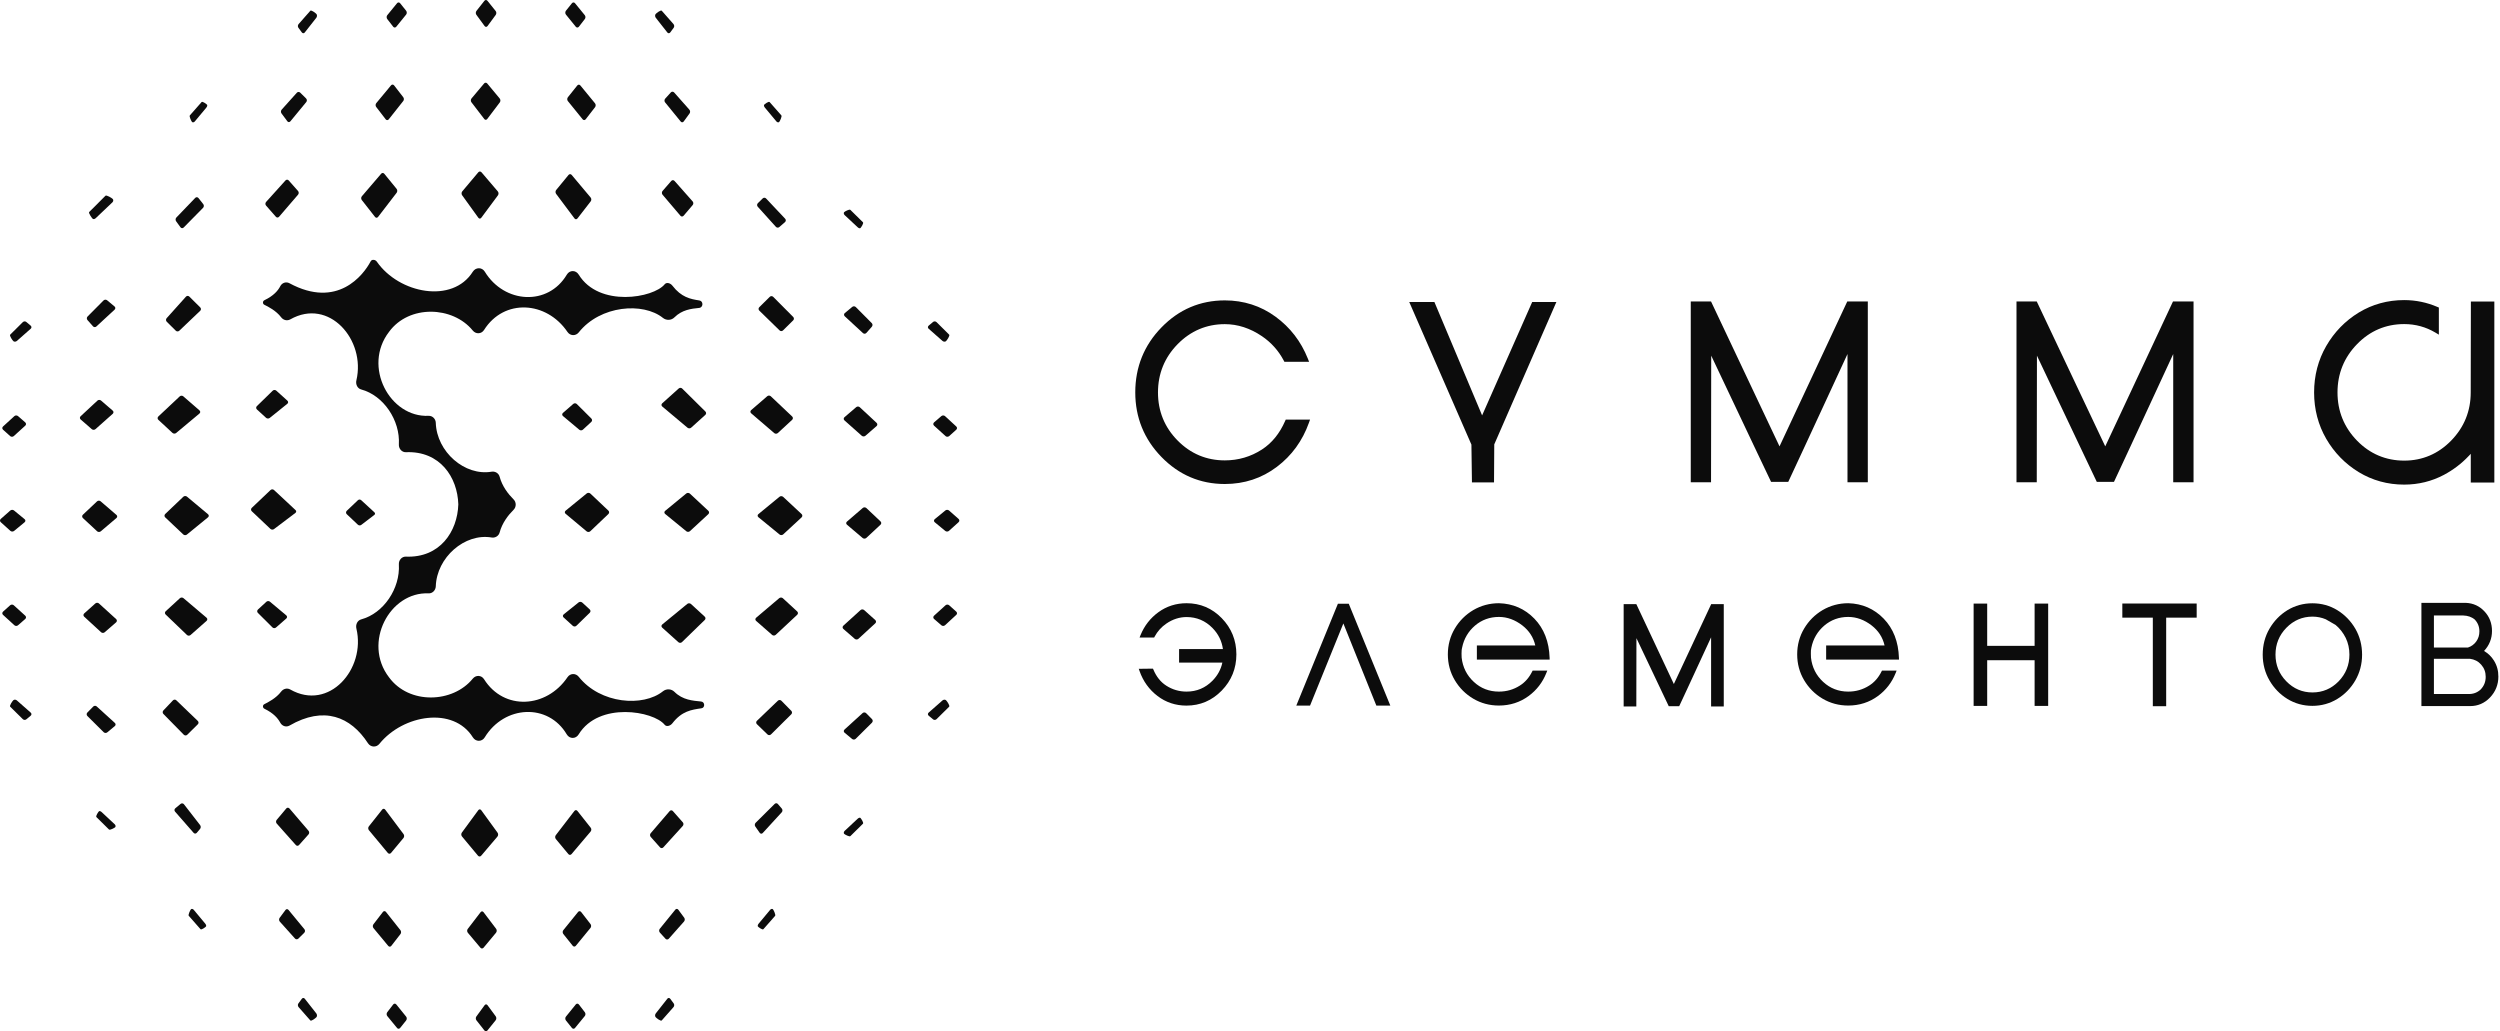 <?xml version="1.0" encoding="UTF-8"?> <svg xmlns="http://www.w3.org/2000/svg" width="223" height="92" viewBox="0 0 223 92" fill="none"><path d="M195.943 53.834H189.312V55.094H192.032V62.994H193.223V55.094H195.943V53.834Z" fill="#0C0C0C"></path><path d="M181.487 53.84V57.61H177.257V53.84H176.047V62.967H177.257V58.892H181.487V62.967H182.697V53.84H181.487Z" fill="#0C0C0C"></path><path d="M152.63 53.888V53.909L149.308 61.015L145.96 53.888H144.83V63.015H145.96L145.97 56.923C147.808 60.806 148.852 62.994 148.852 62.994H149.784C149.784 62.994 150.842 60.731 152.63 56.848V63.015H153.76V53.888H152.63Z" fill="#0C0C0C"></path><path d="M119.342 53.851L115.629 62.941H116.855L119.828 55.61L122.771 62.941H124.017L120.309 53.851H119.342Z" fill="#0C0C0C"></path><path d="M209.568 58.393C209.568 59.315 209.244 60.114 208.606 60.774C207.963 61.433 207.178 61.766 206.271 61.766C205.369 61.766 204.584 61.433 203.941 60.774C203.298 60.119 202.974 59.315 202.974 58.393C202.974 57.465 203.298 56.66 203.941 56.001C204.584 55.341 205.369 55.003 206.271 55.003C206.686 55.003 207.087 55.084 207.456 55.239L208.333 55.743C208.712 56.06 209.016 56.451 209.239 56.902C209.457 57.352 209.568 57.856 209.568 58.393ZM208.49 54.429C207.821 54.017 207.071 53.813 206.266 53.813C205.456 53.813 204.706 54.022 204.037 54.429C203.374 54.837 202.837 55.395 202.437 56.081C202.037 56.768 201.834 57.545 201.834 58.393C201.834 59.229 202.037 60.001 202.437 60.693C202.837 61.385 203.374 61.937 204.037 62.345C204.701 62.752 205.45 62.962 206.266 62.962C207.076 62.962 207.821 62.752 208.49 62.345C209.158 61.937 209.695 61.385 210.095 60.693C210.495 60.001 210.698 59.229 210.698 58.393C210.698 57.551 210.495 56.773 210.095 56.081C209.695 55.395 209.153 54.837 208.49 54.429Z" fill="#0C0C0C"></path><path d="M217.105 61.905V58.763H220.316C220.726 58.816 221.06 58.988 221.324 59.288C221.592 59.594 221.724 59.948 221.724 60.372C221.724 60.822 221.572 61.197 221.263 61.514C220.959 61.787 220.6 61.922 220.159 61.905H217.105ZM220.878 57.224C220.686 57.486 220.443 57.663 220.139 57.76H217.105V54.902H219.728C220.128 54.912 220.473 55.036 220.741 55.255C221.025 55.556 221.162 55.904 221.162 56.317C221.162 56.661 221.071 56.956 220.878 57.224ZM222.463 58.929C222.241 58.57 221.942 58.28 221.577 58.066C222.048 57.562 222.286 56.961 222.286 56.285C222.286 55.604 222.063 55.014 221.618 54.542C221.172 54.06 220.615 53.802 219.951 53.775H215.99V62.983H220.341C221.025 62.983 221.623 62.726 222.109 62.216C222.6 61.702 222.854 61.074 222.854 60.355C222.859 59.835 222.727 59.353 222.463 58.929Z" fill="#0C0C0C"></path><path d="M162.892 58.838H169.39L169.385 58.677C169.34 57.24 168.879 56.065 168.028 55.186C167.177 54.306 166.113 53.84 164.862 53.807C164.037 53.807 163.267 54.017 162.578 54.419C161.889 54.826 161.332 55.384 160.927 56.071C160.516 56.762 160.309 57.535 160.309 58.371C160.309 59.208 160.516 59.98 160.927 60.672C161.337 61.364 161.889 61.916 162.578 62.324C163.267 62.731 164.037 62.935 164.862 62.935C165.855 62.935 166.751 62.645 167.516 62.082C168.23 61.557 168.762 60.865 169.092 60.034L169.178 59.819H167.871L167.83 59.9C167.562 60.441 167.192 60.865 166.731 61.154C166.169 61.514 165.541 61.691 164.862 61.691C163.996 61.691 163.246 61.401 162.623 60.822C162 60.248 161.636 59.519 161.539 58.661C161.534 58.521 161.529 58.403 161.529 58.307C161.524 58.21 161.529 58.119 161.534 58.023C161.545 57.931 161.555 57.851 161.575 57.771C161.732 56.982 162.122 56.323 162.72 55.808C163.322 55.293 164.042 55.03 164.862 55.03C165.597 55.03 166.301 55.288 166.954 55.792C167.552 56.258 167.942 56.859 168.104 57.578H162.892V58.838Z" fill="#0C0C0C"></path><path d="M131.732 58.838H138.23L138.225 58.677C138.18 57.24 137.719 56.065 136.868 55.186C136.017 54.306 134.953 53.84 133.702 53.807C132.876 53.807 132.106 54.017 131.418 54.419C130.729 54.826 130.172 55.384 129.766 56.071C129.356 56.762 129.148 57.535 129.148 58.371C129.148 59.208 129.356 59.98 129.766 60.672C130.177 61.364 130.729 61.916 131.418 62.324C132.106 62.731 132.876 62.935 133.702 62.935C134.695 62.935 135.591 62.645 136.356 62.082C137.07 61.557 137.602 60.865 137.931 60.034L138.018 59.819H136.711L136.67 59.9C136.402 60.441 136.032 60.865 135.571 61.154C135.009 61.514 134.381 61.691 133.702 61.691C132.836 61.691 132.081 61.401 131.463 60.822C130.84 60.248 130.476 59.519 130.379 58.661C130.374 58.521 130.369 58.403 130.369 58.307C130.364 58.216 130.369 58.119 130.379 58.023C130.384 57.931 130.4 57.851 130.42 57.771C130.577 56.982 130.967 56.323 131.565 55.808C132.167 55.293 132.887 55.03 133.707 55.03C134.442 55.03 135.146 55.288 135.799 55.792C136.397 56.258 136.787 56.859 136.949 57.578H131.737V58.838H131.732Z" fill="#0C0C0C"></path><path d="M105.843 53.807C104.906 53.807 104.06 54.076 103.326 54.612C102.611 55.132 102.075 55.819 101.735 56.655L101.649 56.87H102.951L102.991 56.789C103.245 56.317 103.594 55.926 104.035 55.626C104.607 55.234 105.215 55.041 105.843 55.041C106.739 55.041 107.52 55.368 108.158 56.022C108.679 56.553 108.988 57.186 109.085 57.899H105.174V59.106H109.034C108.907 59.712 108.609 60.254 108.158 60.715C107.52 61.364 106.745 61.691 105.843 61.691C105.19 61.691 104.577 61.514 104.03 61.16C103.533 60.843 103.148 60.361 102.885 59.733L102.844 59.642L101.578 59.658L101.649 59.862C101.968 60.768 102.505 61.514 103.25 62.082C103.994 62.651 104.865 62.94 105.833 62.94C107.054 62.94 108.112 62.49 108.978 61.6C109.844 60.709 110.285 59.626 110.285 58.371C110.285 57.116 109.844 56.028 108.978 55.138C108.122 54.258 107.064 53.807 105.843 53.807Z" fill="#0C0C0C"></path><path d="M222.495 43.044V26.897H220.403L220.388 35.006C220.388 36.673 219.8 38.116 218.645 39.301C217.49 40.486 216.077 41.087 214.456 41.087C212.815 41.087 211.397 40.486 210.242 39.301C209.092 38.116 208.505 36.673 208.505 35.006C208.505 33.338 209.087 31.895 210.242 30.705C211.397 29.514 212.81 28.908 214.456 28.908C215.459 28.908 216.396 29.166 217.242 29.67L217.546 29.852V27.433L217.419 27.38C216.487 26.978 215.49 26.768 214.451 26.768C212.977 26.768 211.615 27.144 210.404 27.878C209.199 28.613 208.221 29.616 207.502 30.86C206.783 32.104 206.418 33.499 206.418 35.006C206.418 36.513 206.783 37.902 207.502 39.146C208.221 40.385 209.199 41.382 210.404 42.117C211.615 42.851 212.972 43.227 214.451 43.227C215.723 43.227 216.918 42.932 217.997 42.358C218.822 41.918 219.567 41.355 220.205 40.679L220.393 40.481V43.044H222.495Z" fill="#0C0C0C"></path><path d="M136.671 26.94L132.204 37.054L127.949 26.94H125.705L131.251 39.66L131.297 43.028H133.267L133.288 39.639L138.829 26.94H136.671Z" fill="#0C0C0C"></path><path d="M116.755 37.714L116.856 37.43H114.688L114.633 37.553C114.146 38.669 113.452 39.521 112.566 40.095C111.573 40.739 110.459 41.066 109.253 41.066C107.617 41.066 106.199 40.471 105.039 39.291C103.879 38.116 103.292 36.674 103.292 35.006C103.292 33.338 103.879 31.89 105.039 30.705C106.199 29.52 107.622 28.914 109.253 28.914C110.398 28.914 111.507 29.273 112.561 29.986C113.392 30.549 114.05 31.284 114.511 32.164L114.567 32.271H116.77L116.654 31.976C116.046 30.453 115.078 29.198 113.777 28.249C112.46 27.283 110.935 26.795 109.253 26.795C107.06 26.795 105.161 27.605 103.611 29.198C102.056 30.791 101.266 32.743 101.266 35.001C101.266 37.237 102.056 39.178 103.611 40.771C105.166 42.364 107.06 43.173 109.253 43.173C110.996 43.173 112.556 42.658 113.893 41.645C115.225 40.642 116.182 39.318 116.755 37.714Z" fill="#0C0C0C"></path><path d="M166.609 43.017V26.892H164.776L158.733 39.816L152.625 26.892H150.816V43.017H152.625L152.64 31.724L152.848 32.163C155.876 38.572 157.725 42.444 157.979 42.98H159.513C159.772 42.433 161.63 38.438 164.588 32.029L164.796 31.579V43.017H166.609Z" fill="#0C0C0C"></path><path d="M195.664 43.017V26.892H193.831L187.788 39.816L181.679 26.892H179.871V43.017H181.679L181.695 31.724L181.902 32.163C184.931 38.572 186.78 42.444 187.033 42.98H188.568C188.826 42.433 190.685 38.438 193.643 32.029L193.851 31.579V43.017H195.664Z" fill="#0C0C0C"></path><path d="M52.654 47.388C52.568 47.469 52.422 47.474 52.33 47.399L50.451 45.828C50.36 45.753 50.36 45.629 50.451 45.554L52.335 44.015C52.427 43.94 52.574 43.945 52.66 44.026L54.27 45.549C54.356 45.629 54.356 45.763 54.27 45.849L52.654 47.388Z" fill="#0C0C0C"></path><path d="M59.073 36.261C58.982 36.186 58.982 36.057 59.068 35.977L60.542 34.652C60.633 34.571 60.775 34.577 60.856 34.663L62.922 36.706C63.008 36.792 63.004 36.926 62.917 37.006L61.651 38.148C61.565 38.229 61.418 38.229 61.327 38.154L59.073 36.261Z" fill="#0C0C0C"></path><path d="M62.862 55.004C62.948 55.084 62.953 55.218 62.867 55.298L60.831 57.277C60.744 57.363 60.603 57.363 60.511 57.283L59.068 55.985C58.977 55.904 58.982 55.776 59.073 55.701L61.307 53.867C61.398 53.791 61.545 53.797 61.636 53.877L62.862 55.004Z" fill="#0C0C0C"></path><path d="M63.185 45.565C63.271 45.645 63.271 45.779 63.185 45.86L61.544 47.377C61.458 47.458 61.311 47.463 61.219 47.388L59.33 45.843C59.239 45.768 59.239 45.645 59.33 45.57L61.214 44.02C61.306 43.945 61.452 43.95 61.538 44.031L63.185 45.565Z" fill="#0C0C0C"></path><path d="M24.325 34.85C24.411 34.764 24.553 34.764 24.644 34.845L25.637 35.74C25.723 35.821 25.723 35.944 25.627 36.019L24.061 37.279C23.97 37.355 23.823 37.349 23.732 37.269L22.917 36.523C22.831 36.443 22.826 36.309 22.912 36.228L24.325 34.85Z" fill="#0C0C0C"></path><path d="M25.536 54.891C25.627 54.966 25.627 55.094 25.541 55.169L24.619 55.974C24.528 56.054 24.386 56.049 24.3 55.963L23.003 54.671C22.917 54.585 22.922 54.451 23.009 54.37L23.758 53.679C23.844 53.598 23.991 53.593 24.082 53.673L25.536 54.891Z" fill="#0C0C0C"></path><path d="M51.414 55.819C51.328 55.904 51.186 55.904 51.095 55.824L50.274 55.078C50.188 54.998 50.188 54.875 50.284 54.8L51.606 53.738C51.698 53.663 51.844 53.668 51.936 53.748L52.604 54.36C52.69 54.44 52.695 54.574 52.609 54.655L51.414 55.819Z" fill="#0C0C0C"></path><path d="M50.218 37.113C50.126 37.038 50.126 36.91 50.212 36.834L51.134 36.03C51.225 35.95 51.367 35.955 51.453 36.041L52.75 37.333C52.836 37.419 52.831 37.553 52.745 37.633L51.995 38.325C51.909 38.406 51.762 38.411 51.671 38.331L50.218 37.113Z" fill="#0C0C0C"></path><path d="M41.222 17.416C41.151 17.319 41.156 17.164 41.232 17.072L42.666 15.367C42.742 15.276 42.868 15.276 42.949 15.367L44.408 17.078C44.484 17.169 44.489 17.325 44.418 17.421L42.929 19.427C42.858 19.523 42.742 19.523 42.671 19.427L41.222 17.416Z" fill="#0C0C0C"></path><path d="M16.352 44.31C16.438 44.229 16.585 44.224 16.676 44.299L18.556 45.87C18.647 45.946 18.647 46.069 18.556 46.144L16.671 47.683C16.58 47.758 16.433 47.753 16.347 47.672L14.736 46.149C14.65 46.069 14.65 45.935 14.736 45.849L16.352 44.31Z" fill="#0C0C0C"></path><path d="M24.134 43.709C24.22 43.629 24.362 43.629 24.448 43.715L26.357 45.495C26.448 45.57 26.443 45.688 26.342 45.758L24.448 47.19C24.357 47.265 24.215 47.26 24.124 47.179L22.457 45.602C22.371 45.522 22.371 45.388 22.457 45.302L24.134 43.709Z" fill="#0C0C0C"></path><path d="M31.928 44.616C32.014 44.535 32.151 44.541 32.232 44.627L33.392 45.694C33.483 45.774 33.472 45.887 33.371 45.946L32.242 46.809C32.151 46.89 32.009 46.884 31.923 46.804L30.93 45.865C30.844 45.785 30.844 45.651 30.93 45.565L31.928 44.616Z" fill="#0C0C0C"></path><path d="M71.503 45.854C71.589 45.935 71.589 46.069 71.503 46.149L69.862 47.667C69.776 47.748 69.629 47.753 69.538 47.678L67.648 46.133C67.557 46.058 67.557 45.935 67.648 45.86L69.533 44.31C69.624 44.235 69.771 44.24 69.857 44.321L71.503 45.854Z" fill="#0C0C0C"></path><path d="M44.383 74.277C44.454 74.374 44.449 74.529 44.373 74.621L42.919 76.331C42.843 76.422 42.716 76.422 42.64 76.331L41.207 74.61C41.131 74.519 41.126 74.363 41.197 74.267L42.666 72.266C42.736 72.17 42.853 72.17 42.924 72.266L44.383 74.277Z" fill="#0C0C0C"></path><path d="M18.424 55.1C18.515 55.175 18.515 55.304 18.424 55.384L16.995 56.645C16.904 56.725 16.762 56.72 16.676 56.639L14.777 54.816C14.691 54.736 14.691 54.601 14.782 54.521L16.043 53.363C16.129 53.282 16.276 53.277 16.367 53.357L18.424 55.1Z" fill="#0C0C0C"></path><path d="M36 74.406C36.071 74.503 36.066 74.658 35.99 74.749L34.876 76.085C34.8 76.176 34.673 76.176 34.597 76.085L32.905 74.052C32.829 73.961 32.824 73.805 32.9 73.714L34.09 72.213C34.166 72.116 34.288 72.122 34.359 72.218L36 74.406Z" fill="#0C0C0C"></path><path d="M67.445 55.384C67.354 55.304 67.359 55.181 67.45 55.1L69.506 53.357C69.597 53.282 69.744 53.282 69.831 53.362L71.112 54.542C71.198 54.623 71.198 54.757 71.112 54.837L69.192 56.629C69.106 56.709 68.959 56.714 68.873 56.634L67.445 55.384Z" fill="#0C0C0C"></path><path d="M17.795 36.609C17.887 36.69 17.881 36.813 17.79 36.888L15.709 38.626C15.617 38.701 15.47 38.695 15.384 38.615L14.123 37.446C14.037 37.365 14.037 37.231 14.123 37.151L16.028 35.36C16.114 35.279 16.261 35.274 16.352 35.354L17.795 36.609Z" fill="#0C0C0C"></path><path d="M35.378 16.847C35.454 16.939 35.454 17.094 35.383 17.191L33.722 19.352C33.646 19.448 33.529 19.448 33.453 19.352L32.273 17.845C32.197 17.748 32.202 17.598 32.278 17.507L34.001 15.496C34.081 15.405 34.203 15.405 34.279 15.501L35.378 16.847Z" fill="#0C0C0C"></path><path d="M51.51 19.486C51.434 19.582 51.317 19.582 51.246 19.486L49.605 17.292C49.534 17.196 49.534 17.04 49.61 16.949L50.715 15.603C50.791 15.512 50.917 15.512 50.993 15.603L52.685 17.619C52.761 17.71 52.766 17.866 52.69 17.962L51.51 19.486Z" fill="#0C0C0C"></path><path d="M67.004 36.866C66.913 36.786 66.913 36.663 67.004 36.582L68.437 35.343C68.528 35.263 68.67 35.268 68.757 35.349L70.661 37.151C70.747 37.231 70.747 37.365 70.661 37.446L69.385 38.625C69.298 38.706 69.151 38.711 69.06 38.631L67.004 36.866Z" fill="#0C0C0C"></path><path d="M49.581 74.841C49.505 74.75 49.5 74.594 49.576 74.498L51.237 72.336C51.313 72.24 51.435 72.24 51.506 72.336L52.691 73.833C52.767 73.929 52.762 74.079 52.686 74.17L50.979 76.187C50.903 76.278 50.776 76.278 50.7 76.187L49.581 74.841Z" fill="#0C0C0C"></path><path d="M60.977 19.244C60.901 19.335 60.77 19.335 60.694 19.244L59.098 17.367C59.022 17.276 59.022 17.126 59.098 17.035L59.878 16.139C59.959 16.048 60.086 16.048 60.167 16.139L61.782 17.963C61.864 18.054 61.864 18.199 61.788 18.29L60.977 19.244Z" fill="#0C0C0C"></path><path d="M60.906 73.35C60.987 73.441 60.982 73.586 60.901 73.677L59.168 75.586C59.087 75.677 58.956 75.672 58.874 75.586L58.044 74.653C57.963 74.562 57.963 74.417 58.039 74.326L59.736 72.347C59.812 72.256 59.943 72.256 60.019 72.347L60.906 73.35Z" fill="#0C0C0C"></path><path d="M26.675 75.376C26.594 75.468 26.467 75.468 26.386 75.376L24.684 73.462C24.603 73.371 24.603 73.226 24.679 73.135L25.535 72.116C25.611 72.025 25.738 72.025 25.819 72.116L27.521 74.106C27.602 74.197 27.597 74.347 27.516 74.433L26.675 75.376Z" fill="#0C0C0C"></path><path d="M69.846 29.471C69.76 29.557 69.623 29.557 69.537 29.471L67.729 27.707C67.642 27.621 67.642 27.487 67.729 27.401L68.661 26.479C68.747 26.393 68.883 26.393 68.97 26.479L70.752 28.27C70.839 28.356 70.839 28.495 70.752 28.576L69.846 29.471Z" fill="#0C0C0C"></path><path d="M69.39 62.5C69.476 62.42 69.618 62.42 69.699 62.506L70.585 63.407C70.671 63.492 70.666 63.632 70.585 63.712L68.772 65.509C68.686 65.595 68.549 65.595 68.463 65.514L67.516 64.597C67.43 64.517 67.43 64.377 67.516 64.297L69.39 62.5Z" fill="#0C0C0C"></path><path d="M16.587 26.463C16.668 26.372 16.799 26.372 16.885 26.452L17.863 27.423C17.949 27.509 17.944 27.643 17.858 27.723L15.989 29.504C15.903 29.584 15.761 29.584 15.68 29.498L14.874 28.699C14.788 28.613 14.788 28.474 14.864 28.383L16.587 26.463Z" fill="#0C0C0C"></path><path d="M26.584 17.035C26.665 17.126 26.665 17.271 26.589 17.362L24.892 19.335C24.811 19.427 24.684 19.427 24.608 19.335L23.732 18.338C23.651 18.247 23.656 18.102 23.737 18.011L25.464 16.096C25.545 16.005 25.677 16.005 25.753 16.096L26.584 17.035Z" fill="#0C0C0C"></path><path d="M16.702 65.541C16.616 65.627 16.48 65.622 16.393 65.536L14.575 63.686C14.494 63.6 14.489 63.461 14.57 63.375L15.426 62.474C15.507 62.388 15.649 62.383 15.73 62.468L17.645 64.308C17.731 64.394 17.731 64.528 17.645 64.608L16.702 65.541Z" fill="#0C0C0C"></path><path d="M67.591 18.44C67.51 18.349 67.515 18.209 67.601 18.123L68.032 17.7C68.118 17.614 68.254 17.619 68.335 17.705L70.037 19.512C70.118 19.598 70.113 19.732 70.022 19.813L69.516 20.253C69.424 20.333 69.288 20.322 69.207 20.231L67.591 18.44Z" fill="#0C0C0C"></path><path d="M69.739 72.127C69.814 72.218 69.814 72.368 69.733 72.454L68.037 74.304C67.956 74.395 67.834 74.385 67.763 74.283L67.373 73.725C67.302 73.629 67.317 73.478 67.403 73.393L69.1 71.709C69.186 71.623 69.318 71.628 69.394 71.725L69.739 72.127Z" fill="#0C0C0C"></path><path d="M17.416 17.651C17.497 17.566 17.629 17.571 17.705 17.668L18.131 18.209C18.207 18.306 18.197 18.451 18.116 18.536L16.383 20.295C16.297 20.381 16.17 20.37 16.099 20.274L15.71 19.738C15.639 19.641 15.649 19.491 15.73 19.405L17.416 17.651Z" fill="#0C0C0C"></path><path d="M17.552 74.288C17.476 74.379 17.345 74.379 17.269 74.288L15.617 72.4C15.536 72.309 15.547 72.175 15.638 72.1L16.109 71.708C16.2 71.633 16.337 71.649 16.408 71.74L17.851 73.601C17.927 73.698 17.922 73.848 17.846 73.939L17.552 74.288Z" fill="#0C0C0C"></path><path d="M43.182 7.446C43.258 7.355 43.385 7.355 43.461 7.446L44.575 8.787C44.651 8.878 44.656 9.034 44.585 9.13L43.461 10.616C43.39 10.712 43.268 10.712 43.197 10.616L42.053 9.125C41.977 9.028 41.982 8.878 42.058 8.782L43.182 7.446Z" fill="#0C0C0C"></path><path d="M53.076 9.216C53.152 9.307 53.152 9.463 53.081 9.559L52.245 10.637C52.169 10.734 52.047 10.734 51.972 10.643L50.655 9.018C50.579 8.927 50.579 8.771 50.655 8.674L51.495 7.623C51.571 7.532 51.693 7.527 51.769 7.623L53.076 9.216Z" fill="#0C0C0C"></path><path d="M33.558 9.543C33.482 9.447 33.487 9.291 33.563 9.2L34.88 7.613C34.956 7.521 35.083 7.521 35.154 7.618L35.969 8.669C36.045 8.766 36.045 8.921 35.969 9.012L34.673 10.648C34.597 10.739 34.475 10.739 34.404 10.643L33.558 9.543Z" fill="#0C0C0C"></path><path d="M25.9 10.825C25.824 10.916 25.703 10.916 25.632 10.819L25.11 10.117C25.039 10.02 25.044 9.87 25.125 9.779L26.478 8.272C26.559 8.181 26.691 8.181 26.777 8.261L27.303 8.782C27.39 8.867 27.395 9.012 27.319 9.103L25.9 10.825Z" fill="#0C0C0C"></path><path d="M60.987 10.835C60.916 10.932 60.794 10.937 60.718 10.841L59.325 9.13C59.249 9.039 59.255 8.889 59.336 8.798L59.837 8.245C59.918 8.154 60.05 8.159 60.131 8.245L61.493 9.784C61.574 9.876 61.579 10.026 61.508 10.122L60.987 10.835Z" fill="#0C0C0C"></path><path d="M17.127 10.878C17.188 10.943 17.299 10.921 17.375 10.835L18.393 9.613C18.474 9.522 18.51 9.404 18.474 9.35C18.439 9.296 18.064 9.012 17.983 9.103L16.934 10.294C16.858 10.38 17.066 10.809 17.127 10.878Z" fill="#0C0C0C"></path><path d="M69.506 10.878C69.445 10.943 69.333 10.921 69.257 10.835L68.239 9.613C68.158 9.522 68.123 9.404 68.158 9.35C68.194 9.296 68.569 9.012 68.65 9.103L69.698 10.294C69.774 10.38 69.566 10.809 69.506 10.878Z" fill="#0C0C0C"></path><path d="M52.162 1.354C52.238 1.445 52.243 1.601 52.167 1.697L51.636 2.384C51.56 2.48 51.438 2.48 51.362 2.389L50.481 1.301C50.405 1.209 50.405 1.054 50.481 0.957L51.018 0.287C51.094 0.196 51.215 0.191 51.291 0.287L52.162 1.354Z" fill="#0C0C0C"></path><path d="M59.786 2.893C59.716 2.99 59.594 2.99 59.523 2.893L58.495 1.585C58.424 1.488 58.414 1.343 58.48 1.257C58.545 1.172 58.946 0.866 59.027 0.957L60.075 2.148C60.156 2.239 60.161 2.384 60.095 2.475C60.03 2.561 59.786 2.893 59.786 2.893Z" fill="#0C0C0C"></path><path d="M34.546 1.354C34.47 1.445 34.47 1.601 34.541 1.697L35.073 2.384C35.149 2.48 35.27 2.48 35.346 2.389L36.227 1.301C36.303 1.209 36.303 1.054 36.227 0.957L35.691 0.287C35.615 0.196 35.493 0.191 35.417 0.287L34.546 1.354Z" fill="#0C0C0C"></path><path d="M26.925 2.893C26.996 2.99 27.117 2.99 27.188 2.893L28.216 1.585C28.287 1.488 28.297 1.343 28.232 1.257C28.166 1.172 27.765 0.866 27.684 0.957L26.636 2.148C26.555 2.239 26.55 2.384 26.616 2.475C26.681 2.561 26.925 2.893 26.925 2.893Z" fill="#0C0C0C"></path><path d="M42.494 1.322C42.423 1.225 42.423 1.07 42.499 0.973L43.208 0.072C43.284 -0.024 43.406 -0.024 43.482 0.072L44.211 0.979C44.287 1.07 44.292 1.225 44.221 1.327L43.487 2.325C43.416 2.421 43.299 2.421 43.228 2.325L42.494 1.322Z" fill="#0C0C0C"></path><path d="M42.854 84.536C42.93 84.627 43.056 84.627 43.133 84.536L44.247 83.196C44.323 83.105 44.328 82.949 44.257 82.853L43.133 81.367C43.062 81.27 42.94 81.27 42.869 81.367L41.724 82.858C41.648 82.954 41.654 83.105 41.73 83.201L42.854 84.536Z" fill="#0C0C0C"></path><path d="M52.669 82.772C52.745 82.681 52.751 82.525 52.675 82.429L51.839 81.351C51.763 81.254 51.641 81.254 51.565 81.345L50.248 82.97C50.172 83.061 50.172 83.217 50.248 83.314L51.089 84.365C51.165 84.456 51.287 84.461 51.363 84.365L52.669 82.772Z" fill="#0C0C0C"></path><path d="M33.31 82.445C33.234 82.541 33.239 82.697 33.315 82.788L34.632 84.376C34.708 84.467 34.835 84.467 34.906 84.37L35.721 83.319C35.797 83.222 35.792 83.067 35.721 82.976L34.425 81.34C34.349 81.249 34.227 81.249 34.156 81.346L33.31 82.445Z" fill="#0C0C0C"></path><path d="M25.734 81.163C25.658 81.072 25.537 81.072 25.466 81.168L24.944 81.871C24.873 81.968 24.878 82.118 24.959 82.209L26.312 83.716C26.393 83.807 26.524 83.807 26.611 83.727L27.137 83.206C27.224 83.121 27.229 82.976 27.153 82.885L25.734 81.163Z" fill="#0C0C0C"></path><path d="M60.505 81.147C60.434 81.05 60.313 81.045 60.237 81.142L58.849 82.852C58.773 82.944 58.778 83.094 58.859 83.185L59.361 83.737C59.441 83.828 59.573 83.823 59.654 83.737L61.017 82.198C61.098 82.107 61.103 81.957 61.032 81.86L60.505 81.147Z" fill="#0C0C0C"></path><path d="M17.031 81.11C17.092 81.045 17.203 81.067 17.279 81.153L18.297 82.375C18.378 82.466 18.414 82.584 18.378 82.638C18.343 82.692 17.968 82.976 17.887 82.885L16.838 81.694C16.762 81.603 16.975 81.174 17.031 81.11Z" fill="#0C0C0C"></path><path d="M68.949 81.11C68.888 81.045 68.777 81.067 68.701 81.153L67.683 82.375C67.602 82.466 67.566 82.584 67.602 82.638C67.637 82.692 68.012 82.976 68.093 82.885L69.141 81.694C69.212 81.603 69.005 81.174 68.949 81.11Z" fill="#0C0C0C"></path><path d="M52.162 90.633C52.238 90.542 52.243 90.387 52.167 90.29L51.636 89.599C51.56 89.502 51.438 89.502 51.362 89.593L50.481 90.682C50.405 90.773 50.405 90.928 50.481 91.025L51.018 91.695C51.094 91.787 51.215 91.792 51.291 91.695L52.162 90.633Z" fill="#0C0C0C"></path><path d="M59.786 89.09C59.715 88.993 59.594 88.993 59.523 89.09L58.495 90.398C58.419 90.495 58.414 90.639 58.479 90.725C58.545 90.811 58.945 91.117 59.026 91.025L60.075 89.835C60.156 89.744 60.161 89.599 60.095 89.508C60.029 89.422 59.786 89.09 59.786 89.09Z" fill="#0C0C0C"></path><path d="M34.546 90.633C34.47 90.542 34.47 90.387 34.541 90.29L35.073 89.599C35.149 89.502 35.27 89.502 35.346 89.593L36.227 90.682C36.303 90.773 36.303 90.928 36.227 91.025L35.691 91.695C35.615 91.787 35.493 91.792 35.417 91.695L34.546 90.633Z" fill="#0C0C0C"></path><path d="M26.925 89.09C26.996 88.993 27.117 88.993 27.188 89.09L28.216 90.398C28.287 90.495 28.297 90.639 28.232 90.725C28.166 90.811 27.765 91.117 27.684 91.025L26.636 89.835C26.555 89.744 26.55 89.599 26.616 89.508C26.681 89.422 26.925 89.09 26.925 89.09Z" fill="#0C0C0C"></path><path d="M42.494 90.666C42.423 90.762 42.423 90.918 42.499 91.014L43.208 91.915C43.284 92.012 43.406 92.012 43.482 91.915L44.211 91.009C44.287 90.918 44.292 90.762 44.221 90.66L43.487 89.663C43.416 89.566 43.299 89.566 43.228 89.663L42.494 90.666Z" fill="#0C0C0C"></path><path d="M78.542 46.509C78.629 46.589 78.629 46.723 78.542 46.804L77.276 47.983C77.19 48.064 77.043 48.069 76.952 47.994L75.549 46.804C75.458 46.729 75.458 46.6 75.549 46.525L76.957 45.313C77.048 45.232 77.19 45.238 77.281 45.318L78.542 46.509Z" fill="#0C0C0C"></path><path d="M76.571 56.982C76.485 57.063 76.338 57.063 76.247 56.988L75.229 56.103C75.138 56.022 75.138 55.894 75.224 55.813L76.759 54.419C76.845 54.338 76.992 54.338 77.083 54.419L78.076 55.309C78.162 55.389 78.167 55.518 78.076 55.599L76.571 56.982Z" fill="#0C0C0C"></path><path d="M76.37 36.32C76.461 36.239 76.608 36.245 76.694 36.325L78.193 37.719C78.279 37.8 78.279 37.934 78.188 38.009L77.195 38.872C77.104 38.953 76.957 38.947 76.871 38.872L75.326 37.499C75.235 37.419 75.24 37.29 75.326 37.215L76.37 36.32Z" fill="#0C0C0C"></path><path d="M75.351 28.211C75.265 28.131 75.265 28.002 75.356 27.927L76.02 27.375C76.111 27.299 76.253 27.305 76.339 27.391L77.762 28.823C77.848 28.908 77.848 29.048 77.772 29.139L77.281 29.697C77.2 29.788 77.063 29.793 76.977 29.713L75.351 28.211Z" fill="#0C0C0C"></path><path d="M75.337 65.359C75.245 65.284 75.24 65.155 75.332 65.075L76.947 63.605C77.033 63.525 77.175 63.53 77.261 63.616L77.783 64.147C77.869 64.233 77.864 64.372 77.783 64.458L76.329 65.901C76.243 65.986 76.101 65.992 76.01 65.917L75.337 65.359Z" fill="#0C0C0C"></path><path d="M75.301 18.923C75.24 18.987 75.26 19.105 75.341 19.186L76.496 20.264C76.582 20.349 76.694 20.387 76.745 20.349C76.795 20.312 77.064 19.915 76.978 19.829L75.853 18.719C75.772 18.639 75.362 18.858 75.301 18.923Z" fill="#0C0C0C"></path><path d="M75.301 74.379C75.24 74.315 75.26 74.197 75.341 74.116L76.496 73.038C76.582 72.953 76.694 72.915 76.745 72.953C76.795 72.99 77.064 73.387 76.978 73.473L75.853 74.583C75.772 74.663 75.362 74.443 75.301 74.379Z" fill="#0C0C0C"></path><path d="M84.297 55.77C84.21 55.851 84.064 55.856 83.972 55.776L83.319 55.213C83.228 55.132 83.228 55.004 83.314 54.923L84.342 53.99C84.428 53.91 84.575 53.91 84.666 53.99L85.299 54.558C85.386 54.639 85.391 54.767 85.299 54.848L84.297 55.77Z" fill="#0C0C0C"></path><path d="M82.838 63.841C82.747 63.766 82.747 63.637 82.838 63.562L84.074 62.474C84.165 62.398 84.302 62.388 84.383 62.458C84.464 62.527 84.752 62.951 84.666 63.037L83.542 64.147C83.456 64.233 83.319 64.238 83.233 64.168C83.152 64.099 82.838 63.841 82.838 63.841Z" fill="#0C0C0C"></path><path d="M84.297 37.119C84.21 37.038 84.064 37.038 83.972 37.113L83.319 37.676C83.228 37.757 83.228 37.886 83.314 37.966L84.342 38.899C84.428 38.98 84.575 38.98 84.666 38.899L85.299 38.331C85.386 38.25 85.391 38.121 85.299 38.041L84.297 37.119Z" fill="#0C0C0C"></path><path d="M82.838 29.047C82.747 29.122 82.747 29.251 82.838 29.326L84.074 30.415C84.165 30.49 84.302 30.501 84.383 30.431C84.464 30.361 84.752 29.938 84.666 29.852L83.542 28.736C83.456 28.651 83.319 28.645 83.233 28.715C83.147 28.785 82.838 29.047 82.838 29.047Z" fill="#0C0C0C"></path><path d="M84.326 45.533C84.417 45.458 84.564 45.458 84.655 45.538L85.506 46.289C85.597 46.369 85.597 46.498 85.506 46.578L84.65 47.351C84.564 47.431 84.417 47.437 84.321 47.361L83.379 46.584C83.288 46.509 83.288 46.385 83.379 46.31L84.326 45.533Z" fill="#0C0C0C"></path><path d="M7.393 45.914C7.307 45.994 7.307 46.128 7.393 46.209L8.659 47.388C8.745 47.469 8.892 47.474 8.983 47.399L10.386 46.209C10.477 46.133 10.477 46.005 10.386 45.93L8.978 44.718C8.887 44.637 8.745 44.643 8.654 44.723L7.393 45.914Z" fill="#0C0C0C"></path><path d="M9.014 56.392C9.1 56.473 9.247 56.478 9.338 56.398L10.357 55.513C10.448 55.432 10.448 55.304 10.361 55.223L8.827 53.829C8.741 53.748 8.594 53.748 8.503 53.829L7.51 54.719C7.424 54.8 7.419 54.928 7.51 55.009L9.014 56.392Z" fill="#0C0C0C"></path><path d="M9.014 35.73C8.923 35.649 8.776 35.654 8.69 35.735L7.191 37.129C7.105 37.21 7.105 37.344 7.196 37.419L8.189 38.282C8.28 38.363 8.427 38.357 8.513 38.282L10.058 36.909C10.144 36.829 10.144 36.7 10.053 36.625L9.014 35.73Z" fill="#0C0C0C"></path><path d="M10.223 27.621C10.309 27.541 10.309 27.412 10.218 27.337L9.554 26.784C9.463 26.709 9.321 26.715 9.235 26.8L7.812 28.232C7.726 28.318 7.726 28.458 7.802 28.549L8.293 29.106C8.374 29.198 8.511 29.203 8.597 29.122L10.223 27.621Z" fill="#0C0C0C"></path><path d="M10.24 64.769C10.331 64.694 10.336 64.565 10.245 64.485L8.629 63.016C8.543 62.935 8.401 62.94 8.315 63.026L7.793 63.557C7.707 63.643 7.712 63.782 7.793 63.868L9.247 65.311C9.333 65.397 9.475 65.402 9.566 65.327L10.24 64.769Z" fill="#0C0C0C"></path><path d="M10.052 17.743C10.128 17.823 10.118 17.952 10.037 18.038L8.548 19.453C8.462 19.539 8.34 19.571 8.279 19.523C8.213 19.48 7.869 18.998 7.955 18.912L9.409 17.459C9.495 17.373 9.976 17.662 10.052 17.743Z" fill="#0C0C0C"></path><path d="M10.275 73.789C10.336 73.725 10.316 73.607 10.235 73.527L9.08 72.449C8.994 72.363 8.883 72.325 8.832 72.363C8.781 72.4 8.513 72.797 8.599 72.883L9.723 73.993C9.804 74.074 10.215 73.848 10.275 73.789Z" fill="#0C0C0C"></path><path d="M1.28 55.77C1.366 55.851 1.513 55.856 1.604 55.776L2.252 55.213C2.343 55.132 2.343 55.004 2.257 54.923L1.229 53.99C1.143 53.91 0.996 53.91 0.905 53.99L0.272 54.558C0.185 54.639 0.18 54.767 0.272 54.848L1.28 55.77Z" fill="#0C0C0C"></path><path d="M2.737 63.841C2.828 63.766 2.828 63.637 2.737 63.562L1.501 62.474C1.41 62.398 1.273 62.388 1.192 62.458C1.111 62.527 0.822 62.951 0.908 63.037L2.033 64.147C2.119 64.233 2.256 64.238 2.342 64.168C2.423 64.099 2.737 63.841 2.737 63.841Z" fill="#0C0C0C"></path><path d="M1.28 37.119C1.366 37.038 1.513 37.038 1.604 37.113L2.252 37.676C2.343 37.757 2.343 37.886 2.257 37.966L1.229 38.899C1.143 38.98 0.996 38.98 0.905 38.899L0.272 38.331C0.185 38.25 0.18 38.121 0.272 38.041L1.28 37.119Z" fill="#0C0C0C"></path><path d="M2.737 29.047C2.828 29.122 2.828 29.251 2.737 29.326L1.501 30.415C1.41 30.49 1.273 30.501 1.192 30.431C1.111 30.361 0.822 29.938 0.908 29.852L2.033 28.736C2.119 28.651 2.256 28.645 2.342 28.715C2.428 28.785 2.737 29.047 2.737 29.047Z" fill="#0C0C0C"></path><path d="M1.249 45.533C1.157 45.458 1.01 45.458 0.919 45.538L0.068 46.289C-0.023 46.369 -0.023 46.498 0.068 46.578L0.924 47.351C1.01 47.431 1.157 47.437 1.254 47.361L2.196 46.584C2.287 46.509 2.287 46.385 2.196 46.31L1.249 45.533Z" fill="#0C0C0C"></path><path d="M62.546 62.576C61.801 62.501 60.9 62.447 60.16 61.712C59.882 61.434 59.441 61.417 59.132 61.664C57.374 63.075 53.555 62.801 51.62 60.366C51.352 60.034 50.866 60.045 50.623 60.404C48.754 63.171 44.955 63.412 43.177 60.586C42.939 60.211 42.447 60.195 42.169 60.538C40.391 62.726 36.491 62.86 34.703 60.42C32.327 57.336 34.764 52.767 38.233 52.928C38.568 52.944 38.856 52.66 38.872 52.306C38.953 49.721 41.46 47.533 43.861 47.946C44.16 48 44.484 47.812 44.565 47.501C44.793 46.643 45.335 45.946 45.811 45.474C46.064 45.222 46.064 44.798 45.811 44.546C45.335 44.074 44.793 43.377 44.565 42.519C44.484 42.208 44.165 42.026 43.861 42.074C41.455 42.487 38.953 40.299 38.872 37.714C38.861 37.36 38.573 37.076 38.233 37.092C34.764 37.253 32.327 32.684 34.703 29.6C36.486 27.16 40.386 27.294 42.169 29.482C42.447 29.825 42.939 29.804 43.177 29.434C44.96 26.608 48.754 26.849 50.623 29.616C50.866 29.97 51.352 29.986 51.62 29.654C53.555 27.219 57.374 26.945 59.132 28.356C59.441 28.602 59.882 28.586 60.16 28.308C60.839 27.632 61.66 27.535 62.369 27.466C62.744 27.428 62.754 26.854 62.384 26.801C61.579 26.677 60.773 26.516 59.978 25.481C59.811 25.262 59.466 25.143 59.289 25.358C58.301 26.581 53.434 27.444 51.62 24.495C51.367 24.076 50.81 24.076 50.562 24.495C48.895 27.31 44.99 27.096 43.243 24.232C42.989 23.819 42.432 23.83 42.174 24.237C40.371 27.112 35.599 26.195 33.614 23.342C33.482 23.149 33.173 23.106 33.062 23.315C32.419 24.538 30.094 27.578 25.814 25.262C25.515 25.101 25.155 25.224 24.998 25.535C24.801 25.916 24.416 26.382 23.585 26.779C23.418 26.86 23.413 27.106 23.58 27.187C23.899 27.342 24.628 27.707 25.074 28.297C25.272 28.56 25.606 28.645 25.89 28.49C29.359 26.522 32.641 30.329 31.791 33.922C31.704 34.276 31.882 34.652 32.216 34.738C34.212 35.274 35.706 37.494 35.579 39.645C35.559 40.025 35.848 40.352 36.207 40.336C39.251 40.208 40.812 42.573 40.882 44.991C40.806 47.41 39.246 49.775 36.207 49.651C35.848 49.635 35.554 49.962 35.579 50.343C35.706 52.499 34.212 54.714 32.216 55.25C31.882 55.341 31.704 55.711 31.791 56.071C32.647 59.664 29.359 63.471 25.89 61.503C25.611 61.342 25.272 61.434 25.074 61.696C24.628 62.286 23.899 62.651 23.58 62.812C23.413 62.892 23.418 63.139 23.585 63.219C24.405 63.616 24.79 64.077 24.993 64.453C25.16 64.769 25.525 64.892 25.824 64.721C28.888 62.951 31.274 63.916 32.824 66.298C33.067 66.668 33.573 66.689 33.847 66.346C35.959 63.739 40.447 62.994 42.179 65.772C42.432 66.18 42.989 66.185 43.238 65.772C44.985 62.908 48.89 62.694 50.557 65.509C50.805 65.927 51.362 65.927 51.615 65.509C53.424 62.56 58.296 63.423 59.284 64.646C59.456 64.86 59.801 64.742 59.973 64.522C60.824 63.418 61.69 63.31 62.551 63.182C62.906 63.15 62.895 62.613 62.546 62.576Z" fill="#0C0C0C"></path></svg> 